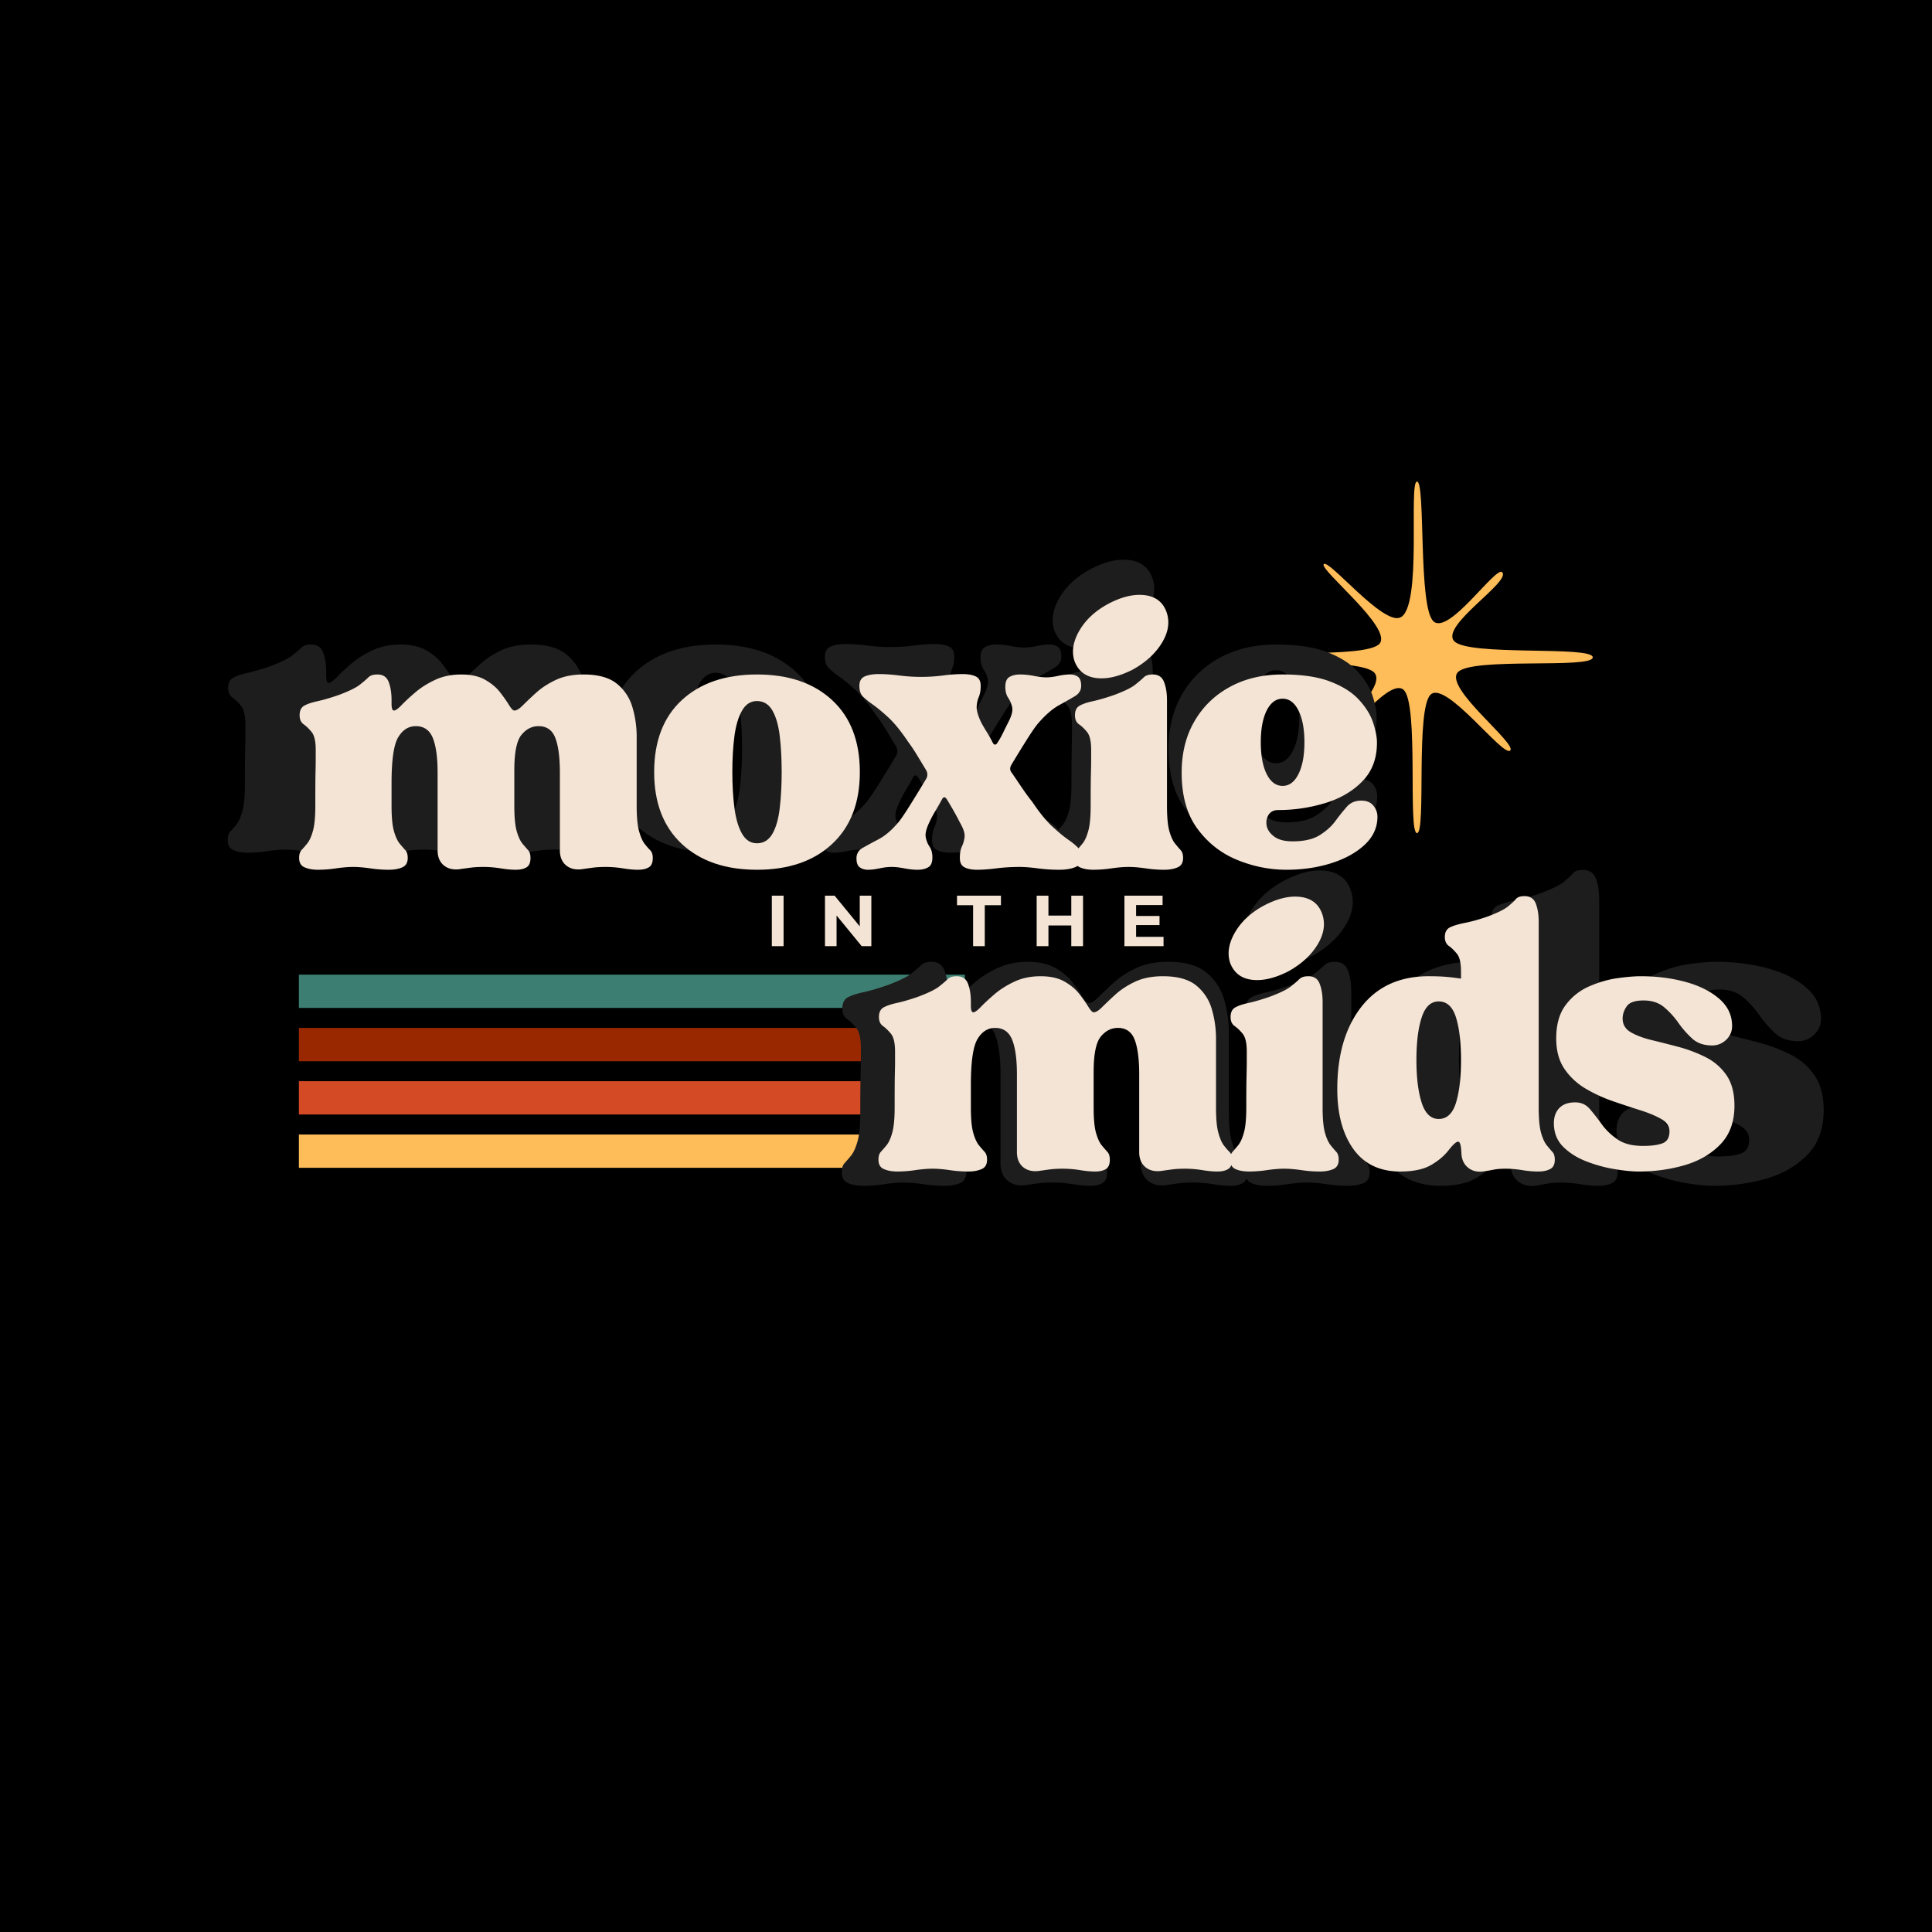<?xml version="1.0" encoding="UTF-8"?>
<svg data-bbox="0 0 375 375" height="500" viewBox="0 0 375 375" width="500" xmlns="http://www.w3.org/2000/svg" data-type="color">
    <g>
        <defs>
            <clipPath id="033c7bc7-a258-48ef-9b43-f8b8929f7f99">
                <path d="M58 189.176h129.492V196H58Zm0 0"/>
            </clipPath>
            <clipPath id="40d16360-bcb2-4756-9665-84e5627a9638">
                <path d="M58 199h129.492v7H58Zm0 0"/>
            </clipPath>
            <clipPath id="d27e9186-67e1-4f5b-a855-c80652442065">
                <path d="M58 209h129.492v8H58Zm0 0"/>
            </clipPath>
            <clipPath id="062fa99d-110c-4d79-8f57-e2a82aa7104d">
                <path d="M58 220h129.492v6.676H58Zm0 0"/>
            </clipPath>
            <clipPath id="4336ca3d-2b65-498e-8740-3fe0e01424fc">
                <path d="M240.93 93.473h68.222v68.226H240.93Zm0 0"/>
            </clipPath>
            <clipPath id="1daee69e-a7dd-4b3e-8b1f-bba7ffa03c4b">
                <path d="M227 0v79H0V0z"/>
            </clipPath>
            <clipPath id="3d9ef0be-b616-40a0-beac-2d10255e0645">
                <path d="M195 0v85H0V0z"/>
            </clipPath>
        </defs>
        <path fill="#ffffff" d="M375 0v375H0V0z" data-color="1"/>
        <path fill="#000000" d="M375 0v375H0V0z" data-color="2"/>
        <g clip-path="url(#033c7bc7-a258-48ef-9b43-f8b8929f7f99)">
            <path d="M187.29 189.176v6.465H58.015v-6.465Zm0 0" fill="#3c7f72" data-color="3"/>
        </g>
        <g clip-path="url(#40d16360-bcb2-4756-9665-84e5627a9638)">
            <path d="M187.29 199.523v6.465H58.015v-6.465Zm0 0" fill="#992800" data-color="4"/>
        </g>
        <g clip-path="url(#d27e9186-67e1-4f5b-a855-c80652442065)">
            <path d="M187.29 209.86v6.464H58.015v-6.465Zm0 0" fill="#d34a24" data-color="5"/>
        </g>
        <g clip-path="url(#062fa99d-110c-4d79-8f57-e2a82aa7104d)">
            <path d="M187.29 220.207v6.461H58.015v-6.461Zm0 0" fill="#ffbd59" data-color="6"/>
        </g>
        <g clip-path="url(#4336ca3d-2b65-498e-8740-3fe0e01424fc)">
            <path d="M275.04 93.473c1.694 0 .194 24.468 3.21 27.14 3.016 2.668 12.078-10.777 13.313-9.547 1.816 1.817-12 10.34-9.329 13.356 2.672 3.016 26.918.863 26.918 3.168 0 2.3-23.539-.102-26.21 2.914-2.669 3.012 11.546 13.82 10.19 15.172-1.355 1.36-12.394-13.559-15.41-10.89-3.015 2.671-.855 26.917-2.683 26.917-1.824 0 .406-25.14-2.61-27.812s-12.847 11.379-13.96 10.27c-1.114-1.114 10.969-10.567 8.3-13.583-2.671-3.016-25.843-1.328-25.843-2.988 0-1.668 24.16.383 26.828-2.633 2.672-3.016-11.805-14.46-10.805-15.46s11.375 11.78 14.801 10.378c4.398-1.805 1.598-26.402 3.29-26.402m0 0" fill-rule="evenodd" fill="#ffbd59" data-color="6"/>
        </g>
        <g clip-path="url(#1daee69e-a7dd-4b3e-8b1f-bba7ffa03c4b)" transform="translate(42 104)">
            <path d="M13.384 60.912q-1.486 0-3.5.297c-1.336.195-2.59.297-3.765.297-1.118 0-2.047-.168-2.797-.5q-1.125-.481-1.125-1.953c0-.72.16-1.254.484-1.61q.497-.544 1.188-1.375.685-.841 1.171-2.61.5-1.763.5-5.202 0-4.5.047-6.516c.032-1.344.047-2.32.047-2.937v-2.11q0-2.654-.844-3.672-.83-1.028-1.671-1.625-.83-.592-.829-1.859 0-1.466.985-2 .982-.545 2.797-.937 1.81-.404 4.36-1.282 3.14-1.183 4.312-2.11 1.185-.935 1.765-1.515.592-.593 1.875-.594 1.764.001 2.344 1.579.593 1.563.594 3.718v.782q-.001 1.376.484 1.375.5 0 1.578-1.125t2.782-2.594q1.716-1.483 4.125-2.61 2.403-1.125 5.453-1.125 3.029 0 4.984 1.125 1.97 1.127 3.094 2.61c.75.98 1.351 1.844 1.812 2.594q.686 1.125 1.078 1.125.686 0 1.766-1.079a78 78 0 0 1 2.75-2.593q1.67-1.531 4.063-2.657 2.402-1.125 5.75-1.125 4.607 0 6.953 1.97a9.63 9.63 0 0 1 3.187 4.906q.844 2.94.844 5.968v14.313q-.001 3.44.484 5.203c.32 1.18.696 2.047 1.125 2.61q.64.83 1.172 1.374.546.532.547 1.61 0 1.47-.844 1.953-.832.499-2.203.5c-.906 0-1.969-.102-3.187-.297q-1.817-.299-3.47-.297-1.579 0-2.702.14c-.75.102-1.555.22-2.407.344-1.304.133-2.367-.156-3.187-.875q-1.218-1.077-1.219-3.047V41.397c0-3.132-.312-5.52-.937-7.156q-.926-2.451-3.469-2.453-2.064 0-3.547 1.813-1.47 1.816-1.469 7.312v7.344q-.001 3.44.485 5.203c.332 1.18.726 2.047 1.187 2.61q.686.83 1.172 1.374.499.532.5 1.61 0 1.47-.844 1.953-.832.499-2.203.5c-.918 0-1.98-.102-3.187-.297q-1.816-.299-3.469-.297c-1.055 0-1.953.047-2.703.14a223 223 0 0 0-2.406.344c-1.305.133-2.368-.156-3.188-.875q-1.218-1.077-1.219-3.047V41.397c0-3.132-.328-5.52-.984-7.156-.656-1.633-1.836-2.453-3.531-2.453q-2.252.002-3.625 2.313-1.376 2.297-1.375 9.453v4.703q-.001 3.44.484 5.203c.332 1.18.727 2.047 1.188 2.61q.685.83 1.172 1.374.482.532.484 1.61 0 1.47-1.125 1.953-1.126.499-2.797.5c-1.242 0-2.531-.102-3.875-.297q-2.004-.299-3.469-.297m0 0" fill="#1e1d1d" data-color="7"/>
            <path d="M96.924 61.506c-6.53 0-11.71-1.782-15.53-5.344q-5.736-5.343-5.735-14.86-.001-9.608 5.734-14.906c3.82-3.53 9-5.297 15.531-5.297q9.81 0 15.547 5.297c3.82 3.532 5.735 8.5 5.735 14.907q-.002 9.515-5.735 14.859-5.737 5.344-15.547 5.344m-5.093-20.203q-.001 4.02.437 7.406.451 3.375 1.578 5.344 1.124 1.954 3.078 1.953 2.063.001 3.188-1.953 1.138-1.97 1.531-5.344.389-3.387.39-7.406-.002-4.126-.39-7.453-.394-3.34-1.531-5.297-1.125-1.97-3.188-1.97-1.954 0-3.078 1.97-1.126 1.956-1.578 5.296-.438 3.33-.437 7.454m0 0" fill="#1e1d1d" data-color="7"/>
            <path d="M117.52 59.146c0-.976.44-1.71 1.328-2.203q1.323-.733 3.328-1.812 2.015-1.078 4.078-3.532.872-1.076 2.547-3.765 1.67-2.701 3.14-5.156.48-.889 0-1.766-.891-1.465-1.875-3.094c-.648-1.082-1.265-2.015-1.86-2.797q-2.25-3.325-4.108-5.047-1.864-1.715-3.188-2.64-1.33-.936-2.062-1.672c-.493-.488-.735-1.223-.735-2.203q0-1.483 1.125-1.969 1.123-.482 2.89-.484 1.97.002 4.266.297 2.312.28 4.47.28 2.25 0 4.5-.28 2.26-.295 4.124-.297c1.113 0 2.016.164 2.703.484q1.031.486 1.031 1.969 0 1.36-.406 2.297a5.8 5.8 0 0 0-.437 2.015q-.047 1.08.844 3.032.48.984 1.171 2.062.685 1.078 1.282 2.25.48.984 1.078 0a20 20 0 0 0 1.172-2.094q.48-1.03.984-2.015c.719-1.375.992-2.422.828-3.14a5.8 5.8 0 0 0-.844-1.954q-.578-.89-.578-2.266-.001-1.559.875-2.047.89-.499 2.172-.5c.906 0 1.863.102 2.875.297q1.531.298 2.516.297 1.077.002 2.453-.297c.914-.195 1.734-.297 2.453-.297q1.077.001 1.703.5.64.488.64 1.86-.002 1.36-1.327 2.156c-.875.524-1.97 1.14-3.282 1.86-1.304.718-2.672 1.898-4.109 3.53q-.892.987-2.562 3.626a280 280 0 0 0-3.126 5.093q-.597.987.094 1.766l2.11 3.094a52 52 0 0 0 2.109 2.89c1.5 2.231 2.867 3.918 4.11 5.063q1.875 1.705 3.187 2.64c.883.618 1.57 1.172 2.062 1.672q.734.739.735 2.204c0 .98-.446 1.632-1.328 1.953q-1.313.499-3.282.5c-1.437 0-2.914-.102-4.422-.297-1.5-.2-2.742-.297-3.718-.297q-2.457 0-4.766.297c-1.531.195-2.887.297-4.062.297q-1.564-.001-2.547-.5c-.649-.32-.969-.973-.969-1.953 0-.977.145-1.782.438-2.407q.435-.938.53-2.015.108-1.077-.968-2.938-.503-.984-1.187-2.203a73 73 0 0 0-1.47-2.5q-.597-.984-1.077 0a65 65 0 0 1-1.375 2.406q-.692 1.125-1.172 2.203-.984 2.063-.797 3.141.199 1.078.797 1.969.593.877.594 2.234 0 1.582-.891 2.063-.88.499-2.156.5c-.856 0-1.79-.102-2.797-.297q-1.517-.299-2.594-.297c-.719 0-1.54.098-2.453.297-.918.195-1.734.297-2.453.297q-.986-.001-1.672-.5-.69-.481-.688-1.86m0 0" fill="#1e1d1d" data-color="7"/>
            <path d="M173.813 60.912q-1.469 0-3.484.297c-1.336.195-2.59.297-3.766.297q-1.674-.001-2.797-.5-1.125-.481-1.125-1.953c0-.72.16-1.254.485-1.61q.48-.544 1.172-1.375.685-.841 1.171-2.61.499-1.763.5-5.202 0-4.5.047-6.516c.032-1.344.047-2.32.047-2.937v-2.11q0-2.654-.828-3.672-.83-1.028-1.672-1.625c-.555-.394-.828-1.015-.828-1.859 0-.977.32-1.645.969-2q.982-.545 2.797-.937 1.826-.404 4.375-1.282 3.14-1.183 4.312-2.11 1.17-.935 1.766-1.515.592-.593 1.86-.594 1.762.001 2.343 1.579.593 1.563.594 3.718v21.86q-.001 3.44.484 5.203c.332 1.18.727 2.047 1.188 2.61q.685.83 1.171 1.374.499.532.5 1.61-.002 1.47-1.14 1.953c-.75.332-1.68.5-2.781.5-1.243 0-2.532-.102-3.875-.297q-2.018-.299-3.485-.297M162.641 18.35q-.986-2.938 1.016-6.36 2.015-3.435 6.14-5.594c2.282-1.175 4.368-1.765 6.266-1.765 2.883 0 4.75 1.18 5.594 3.531q1.078 3.034-.938 6.375c-1.336 2.219-3.375 4.078-6.125 5.578-2.355 1.18-4.48 1.766-6.375 1.766q-4.218.001-5.578-3.532m0 0" fill="#1e1d1d" data-color="7"/>
            <path d="M206.478 61.506q-5.205 0-10.204-2.063-5.001-2.063-8.234-6.468-3.234-4.419-3.234-11.579 0-6.075 2.64-10.64 2.638-4.56 7.344-7.11c3.145-1.695 6.774-2.547 10.89-2.547 4.052 0 7.352.493 9.907 1.47q3.826 1.47 5.938 3.78 2.107 2.3 2.89 4.704.78 2.408.781 4.171 0 4.892-3.047 7.985c-2.023 2.062-4.601 3.57-7.734 4.515a33 33 0 0 1-9.61 1.422q-1.376 0-2.015.985-.643.972-.39 2.25.248 1.282 1.562 2.265 1.326.972 3.781.97 3.53 0 5.594-1.267 2.063-1.278 3.281-2.937a45 45 0 0 1 2.36-2.953q1.123-1.28 2.984-1.281 1.668 0 2.5 1.03c.563.688.844 1.462.844 2.313q0 3.331-2.61 5.782-2.594 2.456-6.906 3.828-4.313 1.373-9.312 1.375M205.68 26.1q-2.05.002-3.282 2.453-1.218 2.454-1.218 6.562 0 4.127 1.218 6.578 1.23 2.454 3.282 2.453 2.062.001 3.281-2.453 1.232-2.451 1.234-6.578-.002-4.108-1.234-6.562c-.812-1.633-1.906-2.454-3.281-2.454m0 0" fill="#1e1d1d" data-color="7"/>
        </g>
        <path d="M68.563 168.274q-1.394-.002-3.281.266a24 24 0 0 1-3.531.28q-1.565 0-2.625-.468-1.065-.45-1.063-1.828c0-.676.148-1.18.453-1.516a26 26 0 0 0 1.11-1.28q.653-.798 1.109-2.438c.312-1.102.469-2.735.469-4.891 0-2.812.007-4.848.03-6.11q.048-1.887.048-2.765v-1.969c0-1.656-.262-2.804-.781-3.453q-.784-.965-1.563-1.516-.783-.561-.781-1.75c0-.914.304-1.539.922-1.875q.92-.512 2.625-.875c1.132-.25 2.5-.648 4.093-1.203q2.935-1.106 4.047-1.984 1.108-.872 1.657-1.422.544-.562 1.75-.562 1.651.001 2.203 1.484.546 1.469.547 3.484v.75q0 1.283.468 1.282.451 0 1.469-1.047 1.013-1.06 2.625-2.438c1.07-.926 2.36-1.742 3.86-2.453q2.25-1.061 5.109-1.062 2.86 0 4.687 1.062 1.842 1.065 2.89 2.453 1.06 1.376 1.704 2.438c.438.699.773 1.047 1.016 1.047q.655.002 1.656-1.016a78 78 0 0 1 2.578-2.437q1.562-1.419 3.813-2.485 2.26-1.061 5.39-1.062c2.883 0 5.063.617 6.531 1.843a9.13 9.13 0 0 1 2.985 4.61c.531 1.836.797 3.703.797 5.61v13.421c0 2.156.148 3.79.453 4.89q.45 1.641 1.047 2.438.607.785 1.109 1.281.516.503.516 1.516-.001 1.377-.782 1.828-.783.47-2.078.469-1.283 0-2.984-.281a21 21 0 0 0-3.266-.266q-1.47 0-2.531.14-1.065.14-2.25.313-1.845.186-3-.812-1.141-1.014-1.14-2.86v-15.094q-.001-4.405-.876-6.703c-.586-1.539-1.671-2.312-3.265-2.312q-1.94.002-3.328 1.703-1.376 1.704-1.375 6.86v6.89c0 2.156.148 3.79.453 4.89q.467 1.641 1.11 2.438.654.785 1.109 1.281.468.503.468 1.516 0 1.377-.781 1.828-.784.47-2.078.469-1.285 0-2.984-.281a21 21 0 0 0-3.266-.266q-1.47 0-2.531.14-1.066.14-2.25.313-1.845.186-3-.812-1.142-1.014-1.141-2.86v-15.094q-.001-4.405-.922-6.703-.924-2.31-3.312-2.312-2.127.001-3.422 2.172Q76 145.275 76 151.993v4.406c0 2.156.148 3.79.453 4.89q.467 1.641 1.109 2.438c.438.524.805.95 1.11 1.281q.468.503.468 1.516 0 1.377-1.062 1.828-1.067.47-2.625.469a25 25 0 0 1-3.641-.281q-1.877-.268-3.25-.266m0 0" fill="#f4e4d5" data-color="8"/>
        <path d="M146.927 168.82c-6.125 0-10.984-1.663-14.578-5-3.586-3.343-5.375-7.991-5.375-13.952 0-6.008 1.789-10.672 5.375-13.985q5.39-4.968 14.578-4.968 9.2 0 14.578 4.968 5.39 4.971 5.39 13.985 0 8.94-5.39 13.953c-3.586 3.336-8.445 5-14.578 5m-4.781-18.952c0 2.523.132 4.84.406 6.953.281 2.117.773 3.789 1.484 5.016q1.062 1.844 2.89 1.843 1.935.001 3-1.844 1.06-1.84 1.423-5.015.375-3.169.375-6.953 0-3.856-.375-6.985-.362-3.123-1.422-4.968-1.067-1.842-3-1.844-1.83.002-2.89 1.844c-.712 1.23-1.204 2.886-1.485 4.968-.274 2.086-.406 4.414-.406 6.985m0 0" fill="#f4e4d5" data-color="8"/>
        <path d="M166.243 166.618q-.001-1.371 1.234-2.063a142 142 0 0 1 3.141-1.703q1.889-1.015 3.813-3.312.825-1.015 2.39-3.547a336 336 0 0 0 2.953-4.828q.451-.825 0-1.657l-1.75-2.89a32 32 0 0 0-1.75-2.625q-2.111-3.14-3.859-4.75-1.752-1.606-3-2.485-1.236-.872-1.922-1.562-.689-.686-.687-2.063-.001-1.387 1.046-1.843 1.061-.452 2.72-.453c1.226 0 2.562.093 4 .28q2.17.268 4.187.266a33 33 0 0 0 4.234-.265 29 29 0 0 1 3.86-.281q1.558 0 2.53.453.969.456.97 1.843 0 1.284-.376 2.157a5.6 5.6 0 0 0-.406 1.89c-.031.68.227 1.625.781 2.844.313.617.68 1.262 1.11 1.938q.638 1.02 1.187 2.109.468.925 1.016 0 .638-.996 1.094-1.969a122 122 0 0 1 .937-1.89c.664-1.282.922-2.258.766-2.938a5.3 5.3 0 0 0-.781-1.844c-.368-.55-.547-1.254-.547-2.11 0-.987.273-1.632.828-1.937q.824-.468 2.031-.468 1.279 0 2.703.28 1.434.282 2.36.282.997 0 2.28-.281 1.295-.281 2.313-.281 1.013 0 1.61.468.593.457.594 1.75-.001 1.284-1.25 2.016-1.238.737-3.079 1.75c-1.218.68-2.507 1.781-3.859 3.313q-.833.924-2.39 3.406a236 236 0 0 0-2.938 4.781q-.563.925.094 1.656l1.968 2.906q.966 1.425 1.985 2.704c1.406 2.093 2.691 3.68 3.86 4.75q1.746 1.611 2.983 2.484 1.248.86 1.938 1.563.687.69.688 2.062-.001 1.377-1.25 1.828-1.236.47-3.063.469-2.034 0-4.156-.281-2.11-.268-3.485-.266c-1.53 0-3.023.086-4.468.266q-2.158.28-3.813.28-1.47 0-2.39-.468c-.618-.3-.922-.91-.922-1.828 0-.914.132-1.664.406-2.25a5.5 5.5 0 0 0 .516-1.89q.092-1.015-.922-2.75a44 44 0 0 0-1.11-2.079 64 64 0 0 0-1.375-2.344q-.549-.92-1.015 0-.644 1.19-1.282 2.25-.643 1.066-1.109 2.079-.924 1.922-.734 2.937.185 1.019.734 1.844.563.832.563 2.11-.001 1.47-.829 1.921-.83.47-2.03.469-1.208 0-2.626-.281-1.425-.268-2.437-.266-1.02-.002-2.297.266-1.283.28-2.297.28c-.617 0-1.14-.155-1.578-.468-.43-.3-.64-.879-.64-1.734m0 0" fill="#f4e4d5" data-color="8"/>
        <path d="M219.059 168.274q-1.395-.002-3.282.266a24 24 0 0 1-3.531.28q-1.564 0-2.625-.468-1.049-.45-1.047-1.828-.001-1.013.453-1.516.45-.497 1.094-1.28c.438-.532.805-1.345 1.11-2.438.312-1.102.468-2.735.468-4.891q0-4.218.047-6.11.047-1.887.047-2.765v-1.969c0-1.656-.262-2.804-.781-3.453-.524-.644-1.047-1.148-1.578-1.516q-.784-.561-.782-1.75-.002-1.371.922-1.875.92-.512 2.625-.875c1.133-.25 2.5-.648 4.094-1.203q2.952-1.106 4.047-1.984 1.106-.872 1.656-1.422.562-.562 1.75-.562 1.653.001 2.203 1.484.563 1.469.563 3.484V156.4c0 2.156.148 3.79.453 4.89q.467 1.641 1.11 2.438.637.785 1.093 1.281.469.503.469 1.516-.001 1.377-1.063 1.828-1.066.47-2.625.469-1.736 0-3.625-.281-1.893-.268-3.266-.266m-10.485-39.922q-.924-2.764.953-5.984 1.888-3.218 5.75-5.25 3.219-1.655 5.89-1.656 4.044 0 5.25 3.312 1.014 2.86-.874 5.984-1.894 3.129-5.75 5.25-3.314 1.658-5.984 1.657-3.956.002-5.235-3.313m0 0" fill="#f4e4d5" data-color="8"/>
        <path d="M249.689 168.82q-4.877 0-9.578-1.921-4.689-1.935-7.719-6.078-3.033-4.138-3.031-10.86 0-5.702 2.484-9.968 2.484-4.28 6.89-6.672 4.418-2.405 10.22-2.406 5.7 0 9.28 1.39 3.593 1.378 5.563 3.547 1.98 2.156 2.719 4.406c.5 1.5.75 2.805.75 3.907q0 4.61-2.86 7.515-2.847 2.895-7.265 4.219a31.1 31.1 0 0 1-9.016 1.328q-1.3.001-1.89.922-.598.925-.375 2.125.233 1.19 1.469 2.11c.832.617 2.019.921 3.562.921q3.312.001 5.234-1.187 1.935-1.202 3.079-2.766a42 42 0 0 1 2.203-2.75q1.06-1.202 2.812-1.203 1.559 0 2.344.969.797.954.797 2.156c0 2.086-.82 3.89-2.453 5.422-1.625 1.531-3.79 2.73-6.485 3.594q-4.048 1.278-8.734 1.28m-.734-33.202q-1.94 0-3.094 2.297c-.762 1.53-1.14 3.586-1.14 6.156 0 2.586.378 4.64 1.14 6.172q1.154 2.297 3.094 2.297 1.934 0 3.078-2.297 1.156-2.295 1.156-6.172c0-2.57-.387-4.625-1.156-6.156q-1.144-2.297-3.078-2.297m0 0" fill="#f4e4d5" data-color="8"/>
        <g clip-path="url(#3d9ef0be-b616-40a0-beac-2d10255e0645)" transform="translate(161 164)">
            <path d="M14.42 65.53q-1.583-.002-3.75.313a27 27 0 0 1-4.063.328c-1.188 0-2.188-.18-3-.532q-1.22-.526-1.219-2.109 0-1.17.531-1.75a40 40 0 0 0 1.266-1.469q.732-.903 1.266-2.797.528-1.903.53-5.593 0-4.859.048-7.016.06-2.169.062-3.172v-2.265q-.002-2.859-.906-3.954-.893-1.107-1.797-1.734-.89-.639-.89-2.016-.001-1.593 1.046-2.171c.707-.383 1.711-.72 3.016-1q1.95-.422 4.703-1.375 3.375-1.265 4.64-2.266 1.265-.997 1.891-1.625.639-.64 2.016-.64 1.888 0 2.516 1.687.639 1.689.64 4.015v.844q0 1.47.531 1.469.528.002 1.688-1.203c.77-.813 1.77-1.742 3-2.797 1.238-1.063 2.719-1.992 4.438-2.797q2.59-1.219 5.859-1.219 3.28 0 5.39 1.219c1.407.805 2.508 1.734 3.313 2.797.813 1.055 1.46 1.984 1.953 2.797q.75 1.204 1.172 1.203.731.002 1.89-1.156a91 91 0 0 1 2.954-2.797q1.794-1.64 4.375-2.844 2.59-1.219 6.187-1.219 4.952 0 7.485 2.11a10.4 10.4 0 0 1 3.422 5.28c.601 2.106.906 4.25.906 6.438v15.407q0 3.69.531 5.593.529 1.894 1.203 2.797.685.893 1.266 1.469.593.58.594 1.75c0 1.055-.305 1.758-.907 2.11-.593.35-1.386.53-2.375.53q-1.47 0-3.422-.328a23.5 23.5 0 0 0-3.75-.312q-1.687-.001-2.906.156-1.207.153-2.578.375c-1.406.133-2.555-.183-3.437-.953q-1.313-1.156-1.313-3.266V44.53q-.002-5.061-1-7.703-1.002-2.639-3.75-2.64-2.22.001-3.797 1.952c-1.055 1.305-1.578 3.922-1.578 7.86v7.922q0 3.69.516 5.593.527 1.894 1.265 2.797.75.893 1.266 1.469c.351.387.531.969.531 1.75 0 1.055-.305 1.758-.906 2.11-.594.35-1.383.53-2.36.53q-1.487 0-3.437-.328a23.4 23.4 0 0 0-3.734-.312q-1.687-.001-2.907.156a74 74 0 0 0-2.593.375q-2.112.2-3.438-.953-1.312-1.156-1.312-3.266V44.53q-.001-5.061-1.063-7.703-1.05-2.639-3.781-2.64-2.439 0-3.922 2.484-1.47 2.486-1.469 10.187v5.063q0 3.69.531 5.593.528 1.894 1.266 2.797.732.893 1.266 1.469c.351.387.531.969.531 1.75q0 1.582-1.219 2.11c-.804.35-1.804.53-3 .53a28 28 0 0 1-4.172-.328q-2.155-.314-3.75-.312m0 0" fill="#1e1d1d" data-color="7"/>
            <path d="M92.73 65.53q-1.594-.002-3.75.313a27 27 0 0 1-4.063.328c-1.2 0-2.203-.18-3.016-.532-.805-.351-1.203-1.054-1.203-2.109q0-1.17.516-1.75a40 40 0 0 0 1.265-1.469q.75-.903 1.266-2.797c.351-1.27.531-3.132.531-5.593q0-4.859.047-7.016.062-2.169.063-3.172v-2.265c0-1.907-.305-3.223-.907-3.954q-.89-1.107-1.781-1.734-.89-.639-.89-2.016-.001-1.593 1.046-2.171c.707-.383 1.711-.72 3.016-1q1.95-.422 4.687-1.375 3.375-1.265 4.641-2.266 1.265-.997 1.89-1.625.639-.64 2.016-.64 1.905 0 2.531 1.687.64 1.689.641 4.015v23.532q0 3.69.516 5.593.527 1.894 1.265 2.797.75.893 1.266 1.469.53.58.531 1.75 0 1.582-1.219 2.11c-.804.35-1.804.53-3 .53q-2.003 0-4.171-.328-2.158-.314-3.735-.312M80.697 19.733q-1.064-3.168 1.094-6.86 2.167-3.701 6.61-6.015 3.684-1.905 6.75-1.906 4.639 0 6.015 3.797 1.154 3.281-1.016 6.875c-1.437 2.386-3.633 4.386-6.578 6q-3.798 1.908-6.86 1.906c-3.03 0-5.038-1.266-6.015-3.797m0 0" fill="#1e1d1d" data-color="7"/>
            <path d="M104.542 47.796q-.002-11.39 5.329-18.25c3.55-4.57 8.566-6.86 15.046-6.86q2.422.002 4.11.157 1.686.157 3.062.375v-1.594q-.002-2.841-.906-3.953-.892-1.108-1.797-1.735-.89-.638-.89-2.015 0-1.576 1.218-2.157 1.22-.575 3.375-1c1.438-.28 3.07-.738 4.906-1.375q3.375-1.264 4.594-2.265 1.218-1.014 1.735-1.64.528-.64 1.906-.641 1.887.002 2.531 1.703.64 1.689.64 4V51.92q0 3.69.516 5.593.528 1.894 1.266 2.797.75.893 1.266 1.469.528.58.53 1.75 0 1.582-1.062 2.11c-.699.35-1.574.53-2.625.53q-1.689 0-3.64-.328-1.956-.314-3.531-.312-1.706-.001-2.766.203-1.048.217-2.406.438-2.018.2-3.344-.907-1.313-1.106-1.406-3.109-.112-2.638-.75-2.64-.627 0-2.11 1.906-1.47 1.891-3.953 3.328c-1.656.945-3.93 1.422-6.812 1.422q-6.862 0-10.453-5.016-3.58-5.016-3.579-13.36m17.625-6.438c0 3.875.383 7.027 1.157 9.453.78 2.43 2.047 3.64 3.797 3.64 1.832 0 3.117-1.21 3.859-3.64q1.108-3.64 1.11-9.453-.002-5.905-1.11-9.484-1.112-3.593-3.86-3.594-2.625.002-3.796 3.594-1.159 3.579-1.157 9.484m0 0" fill="#1e1d1d" data-color="7"/>
            <path d="M152.768 55.405q-.001-2.109 1.203-3.375 1.218-1.28 3.547-1.281 1.999.001 3.266 1.484a55 55 0 0 1 2.64 3.39q1.374 1.893 3.485 3.376 2.108 1.469 5.703 1.468c1.82 0 3.258-.19 4.313-.578q1.593-.574 1.593-2.703-.002-1.686-1.843-2.734-1.844-1.062-4.704-1.953a300 300 0 0 1-6.062-2 33 33 0 0 1-6.078-2.797 14.65 14.65 0 0 1-4.688-4.375q-1.844-2.7-1.843-6.813 0-4.653 2.109-7.437 2.108-2.795 5.266-4.172c2.113-.914 4.207-1.516 6.28-1.797q3.123-.422 5.126-.422 5.39 0 10.031 1.266 4.639 1.266 7.484 3.75 2.86 2.471 2.86 6.062-.002 1.8-1.328 3.063-1.314 1.266-3.11 1.266c-1.836 0-3.312-.508-4.437-1.532a20.8 20.8 0 0 1-3.063-3.484q-1.36-1.95-3.156-3.484-1.8-1.531-4.64-1.532c-1.907 0-3.165.446-3.766 1.328-.594.875-.89 1.774-.89 2.688q-.001 2.003 1.796 3.062 1.793 1.05 4.64 1.735 2.859.688 6.016 1.531a31 31 0 0 1 6.016 2.281q2.86 1.426 4.64 4.016 1.795 2.578 1.797 6.797-.002 5.378-3.109 8.593-3.11 3.222-7.969 4.657c-3.242.945-6.652 1.422-10.234 1.422-1.48 0-3.277-.18-5.39-.532q-3.159-.527-6.282-1.734-3.11-1.218-5.172-3.281-2.049-2.062-2.047-5.219m0 0" fill="#1e1d1d" data-color="7"/>
        </g>
        <path d="M181.01 226.844q-1.394-.002-3.281.266a24 24 0 0 1-3.532.28q-1.563 0-2.625-.468-1.064-.45-1.062-1.828c0-.676.148-1.18.453-1.516a26 26 0 0 0 1.11-1.28c.437-.532.804-1.345 1.109-2.438q.469-1.655.469-4.891c0-2.812.007-4.848.03-6.11q.048-1.887.048-2.765v-1.969c0-1.656-.262-2.804-.782-3.453q-.783-.965-1.562-1.516-.783-.561-.781-1.75c0-.914.304-1.539.922-1.875q.92-.512 2.625-.875c1.132-.25 2.5-.648 4.093-1.203q2.935-1.106 4.047-1.984 1.108-.872 1.656-1.422.545-.562 1.75-.562 1.653.001 2.204 1.484.545 1.469.546 3.484v.75q0 1.283.47 1.282.449 0 1.468-1.047 1.013-1.06 2.625-2.438c1.07-.926 2.36-1.742 3.86-2.453q2.25-1.061 5.109-1.062 2.859 0 4.687 1.062 1.842 1.065 2.89 2.453 1.06 1.377 1.704 2.438c.438.699.773 1.047 1.016 1.047q.655.002 1.656-1.016a78 78 0 0 1 2.578-2.437q1.561-1.419 3.813-2.485 2.26-1.061 5.39-1.062c2.883 0 5.063.617 6.531 1.843a9.13 9.13 0 0 1 2.985 4.61c.531 1.836.797 3.703.797 5.61v13.421c0 2.156.148 3.79.453 4.89q.45 1.641 1.047 2.438c.406.524.773.95 1.109 1.281q.516.503.516 1.516-.001 1.377-.782 1.828-.783.47-2.078.469-1.283 0-2.984-.281a21 21 0 0 0-3.266-.266q-1.47 0-2.531.14-1.065.14-2.25.313-1.845.186-3-.812-1.142-1.014-1.14-2.86v-15.094q-.002-4.405-.876-6.703-.877-2.31-3.265-2.312-1.94.002-3.328 1.703-1.376 1.704-1.375 6.86v6.89c0 2.156.148 3.79.453 4.89q.466 1.641 1.11 2.438.654.785 1.108 1.281.47.503.47 1.516-.001 1.377-.782 1.828-.784.47-2.078.469-1.285 0-2.984-.281a21 21 0 0 0-3.266-.266q-1.47 0-2.531.14-1.067.14-2.25.313-1.845.186-3-.812-1.142-1.014-1.141-2.86v-15.094q-.001-4.405-.922-6.703-.924-2.31-3.312-2.312-2.127.002-3.422 2.172-1.283 2.158-1.282 8.875v4.406c0 2.156.149 3.79.454 4.89q.467 1.641 1.109 2.438c.438.524.805.95 1.11 1.281q.468.503.468 1.516 0 1.377-1.062 1.828-1.067.47-2.625.469a25 25 0 0 1-3.641-.281c-1.25-.18-2.336-.266-3.25-.266m0 0" fill="#f4e4d5" data-color="8"/>
        <path d="M249.265 226.844q-1.395-.002-3.282.266a24 24 0 0 1-3.531.28q-1.565 0-2.625-.468-1.048-.45-1.047-1.828-.001-1.013.453-1.516.45-.497 1.094-1.28c.438-.532.805-1.345 1.11-2.438q.468-1.655.468-4.891 0-4.218.047-6.11.047-1.887.047-2.765v-1.969c0-1.656-.262-2.804-.781-3.453-.524-.644-1.047-1.148-1.578-1.516-.524-.375-.782-.957-.782-1.75q-.002-1.371.922-1.875.92-.512 2.625-.875c1.133-.25 2.5-.648 4.094-1.203q2.952-1.106 4.047-1.984 1.106-.872 1.656-1.422.561-.562 1.75-.562 1.653.001 2.203 1.484.563 1.469.563 3.484v20.516c0 2.156.148 3.79.453 4.89q.466 1.641 1.11 2.438.637.785 1.093 1.281.468.503.469 1.516-.001 1.377-1.063 1.828-1.066.47-2.625.469-1.736 0-3.625-.281-1.893-.268-3.266-.266m-10.485-39.922q-.924-2.764.953-5.984 1.888-3.218 5.75-5.25 3.219-1.654 5.89-1.656 4.044 0 5.25 3.312 1.014 2.86-.874 5.984-1.894 3.129-5.75 5.25-3.314 1.658-5.984 1.657-3.956.002-5.235-3.313m0 0" fill="#f4e4d5" data-color="8"/>
        <path d="M259.567 211.39q0-9.935 4.64-15.921c3.094-3.988 7.461-5.984 13.11-5.984q2.122 0 3.594.14 1.464.14 2.671.328v-1.375c0-1.656-.265-2.804-.796-3.453q-.785-.965-1.563-1.515-.783-.561-.781-1.75c0-.926.351-1.555 1.062-1.891q1.062-.497 2.938-.86c1.258-.25 2.687-.648 4.281-1.203q2.952-1.106 4-1.984 1.059-.872 1.516-1.422.466-.562 1.672-.562 1.651.001 2.203 1.484.546 1.469.547 3.484v36.063c0 2.156.148 3.79.453 4.89q.467 1.641 1.109 2.438.638.785 1.094 1.281.469.503.469 1.516-.002 1.377-.922 1.828-.908.47-2.297.469-1.472 0-3.172-.281a20 20 0 0 0-3.078-.266q-1.471 0-2.39.188-.926.185-2.126.359-1.735.186-2.89-.781c-.774-.645-1.188-1.547-1.25-2.704-.055-1.539-.266-2.312-.641-2.312-.367 0-.98.555-1.844 1.656q-1.284 1.659-3.453 2.906c-1.437.82-3.414 1.235-5.922 1.235q-5.987 0-9.11-4.36-3.126-4.373-3.124-11.64m15.36-5.608c0 3.367.335 6.109 1.015 8.234q1.015 3.174 3.312 3.172c1.594 0 2.711-1.055 3.36-3.172q.967-3.185.968-8.234-.001-5.155-.968-8.282c-.649-2.082-1.766-3.125-3.36-3.125q-2.297.001-3.312 3.125c-.68 2.086-1.016 4.844-1.016 8.281m0 0" fill="#f4e4d5" data-color="8"/>
        <path d="M301.608 218.016q-.002-1.841 1.047-2.938 1.06-1.108 3.093-1.109 1.748.001 2.844 1.297a43 43 0 0 1 2.297 2.937q1.2 1.66 3.047 2.938 1.84 1.282 4.969 1.281c1.593 0 2.847-.164 3.765-.5.914-.332 1.375-1.113 1.375-2.344q-.002-1.464-1.61-2.39-1.61-.92-4.093-1.703a193 193 0 0 1-5.297-1.75 28.7 28.7 0 0 1-5.281-2.438 12.75 12.75 0 0 1-4.094-3.812q-1.61-2.356-1.61-5.938c0-2.695.614-4.86 1.845-6.484a11.27 11.27 0 0 1 4.593-3.625c1.844-.801 3.664-1.328 5.47-1.578q2.717-.375 4.468-.375 4.7 0 8.75 1.109c2.695.742 4.875 1.836 6.531 3.281q2.485 2.158 2.485 5.281-.001 1.565-1.157 2.672-1.16 1.094-2.719 1.094-2.392.001-3.859-1.328a19 19 0 0 1-2.672-3.031 16 16 0 0 0-2.75-3.031q-1.563-1.343-4.047-1.344-2.485 0-3.265 1.156c-.524.762-.781 1.543-.781 2.344q-.001 1.735 1.562 2.656 1.56.924 4.047 1.531 2.482.597 5.234 1.328a27.4 27.4 0 0 1 5.25 1.985 10.6 10.6 0 0 1 4.047 3.484q1.562 2.25 1.563 5.938 0 4.687-2.72 7.5-2.706 2.8-6.937 4.046c-2.824.82-5.796 1.235-8.921 1.235q-1.939 0-4.704-.469-2.752-.45-5.468-1.5-2.72-1.06-4.516-2.86-1.78-1.792-1.781-4.546m0 0" fill="#f4e4d5" data-color="8"/>
        <path d="M149.812 173.853h2.281v9.797h-2.28Zm0 0" fill="#f4e4d5" data-color="8"/>
        <path d="M169.128 173.853v9.797h-1.875l-4.875-5.953v5.953h-2.25v-9.797h1.875l4.875 5.953v-5.953Zm0 0" fill="#f4e4d5" data-color="8"/>
        <path d="M188.878 175.697h-3.125v-1.844h8.53v1.844h-3.14v7.953h-2.266Zm0 0" fill="#f4e4d5" data-color="8"/>
        <path d="M210.218 173.853v9.797h-2.281v-4.016H203.5v4.016h-2.282v-9.797h2.282v3.86h4.437v-3.86Zm0 0" fill="#f4e4d5" data-color="8"/>
        <path d="M225.844 181.838v1.812h-7.594v-9.797h7.406v1.813h-5.14v2.125h4.547v1.765h-4.547v2.281Zm0 0" fill="#f4e4d5" data-color="8"/>
    </g>
</svg>
